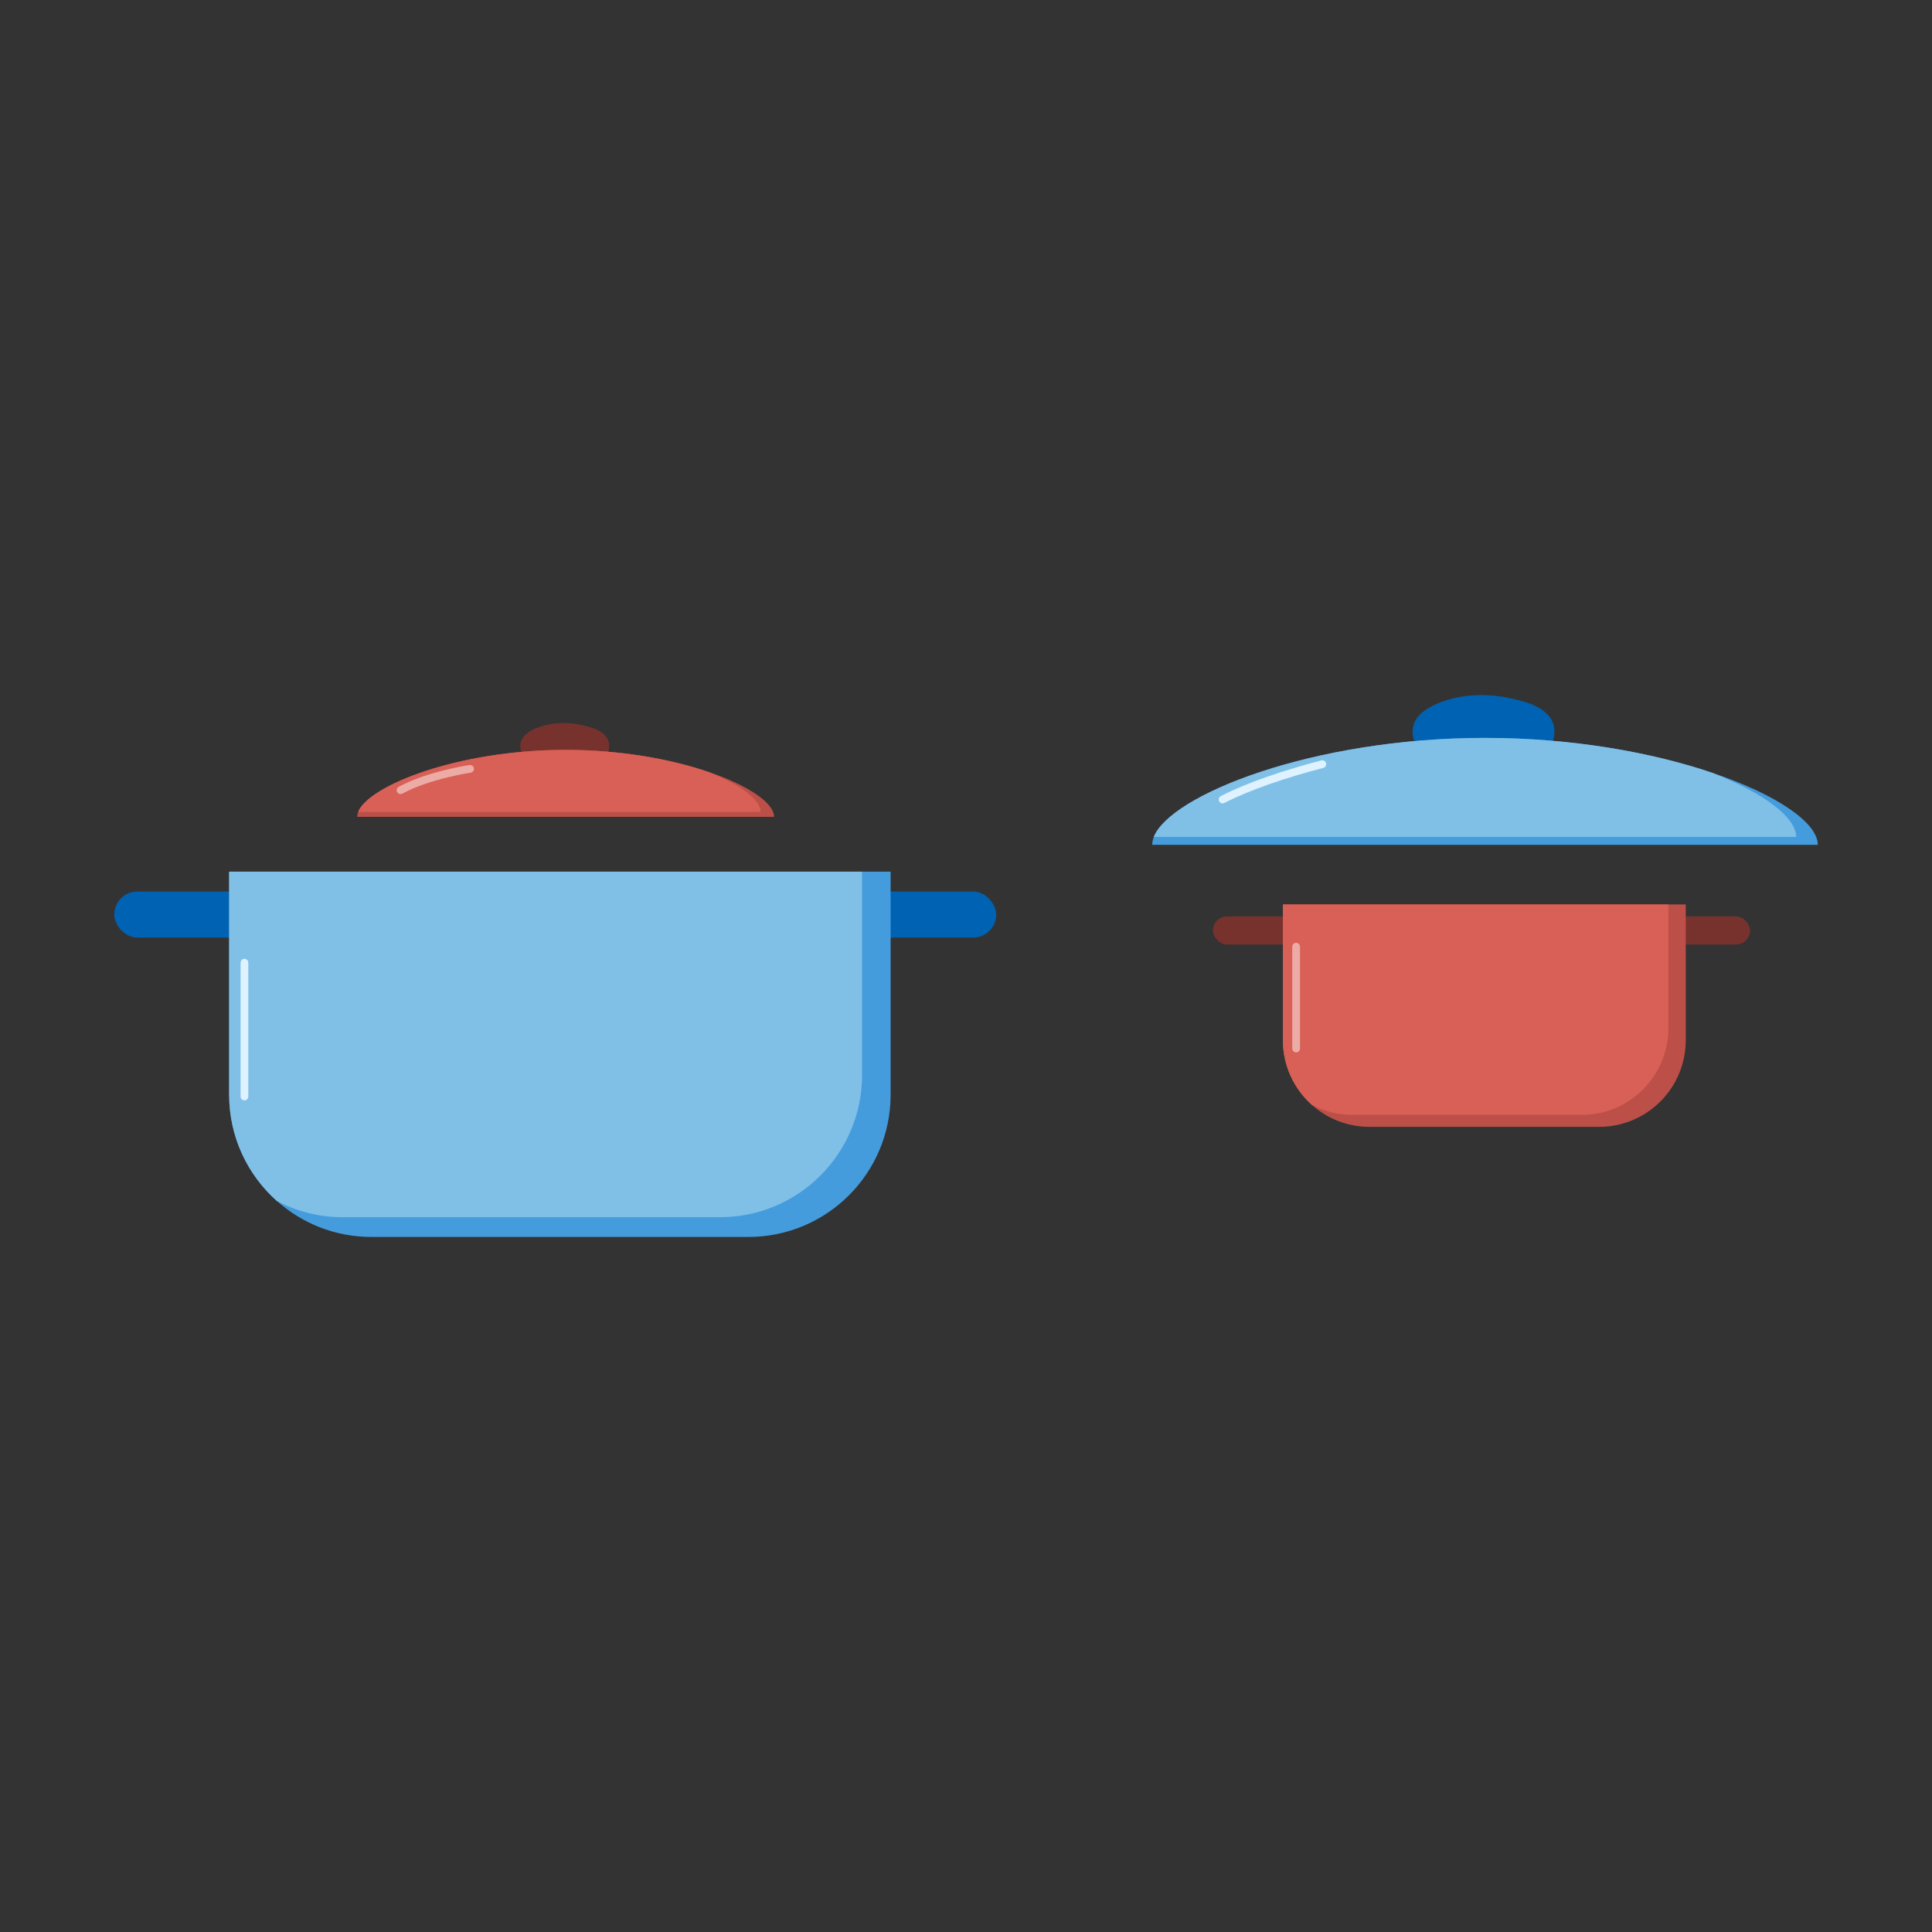 <?xml version="1.0" encoding="UTF-8"?>
<svg id="Layer_1" data-name="Layer 1" xmlns="http://www.w3.org/2000/svg" viewBox="0 0 500 500">
  <rect x="0" y="0" width="500" height="500" fill="#333333" stroke="none"/>
  <defs>
    <style>
      .cls-1 {
        fill: #0062b2;
      }

      .cls-2 {
        stroke: #def2ff;
      }

      .cls-2, .cls-3 {
        fill: none;
        stroke-linecap: round;
        stroke-linejoin: round;
        stroke-width: 2px;
      }

      .cls-4 {
        fill: #77322d;
      }

      .cls-5 {
        fill: #80c0e7;
      }

      .cls-3 {
        stroke: #edaba6;
      }

      .cls-6 {
        fill: #d86056;
      }

      .cls-7 {
        fill: #459cdd;
      }

      .cls-8 {
        fill: #bc5048;
      }
    </style>
  </defs>
  <g>
    <rect class="cls-1" x="29.57" y="230.72" width="49.4" height="11.92" rx="5.96" ry="5.96"/>
    <rect class="cls-1" x="208.42" y="230.72" width="49.4" height="11.92" rx="5.96" ry="5.96"/>
    <path class="cls-7" d="M230.49,225.59v57.72c0,20.33-16.48,36.81-36.81,36.81h-97.56c-9.41,0-17.99-3.53-24.49-9.34-7.56-6.74-12.32-16.56-12.32-27.48v-57.72h171.19Z"/>
    <path class="cls-5" d="M223.1,225.59v52.62c0,20.32-16.47,36.8-36.8,36.8h-97.58c-6.17,0-11.99-1.52-17.1-4.22-7.56-6.74-12.32-16.56-12.32-27.48v-57.72h163.8Z"/>
    <line class="cls-2" x1="63.26" y1="249.14" x2="63.26" y2="283.78"/>
  </g>
  <g>
    <path class="cls-4" d="M153.6,197.53h-14.9c-2.22,0-4.05-2.04-4.05-4.53h0c.03-2.31,1.96-3.59,4.05-4.53,4.7-1.89,9.7-1.71,14.9,0,2.26.86,4.05,2.26,4.05,4.53h0c0,2.49-1.82,4.53-4.05,4.53Z"/>
    <path class="cls-8" d="M200.33,211.4h-107.89c0-.42.09-.84.26-1.28,2.71-6.79,25.71-16.05,53.69-16.05,14.21,0,27.13,2.38,36.75,5.63,10.59,3.56,17.19,8.14,17.19,11.7Z"/>
    <path class="cls-6" d="M196.83,210.12h-104.14c2.71-6.79,25.71-16.05,53.69-16.05,14.21,0,27.13,2.38,36.75,5.63,8.52,3.32,13.69,7.27,13.69,10.42Z"/>
    <path class="cls-3" d="M121.66,198.98s-10.75,1.58-18,5.53"/>
  </g>
  <g>
    <rect class="cls-4" x="313.91" y="237.18" width="30.08" height="7.26" rx="3.63" ry="3.63"/>
    <rect class="cls-4" x="422.83" y="237.18" width="30.08" height="7.26" rx="3.63" ry="3.63"/>
    <path class="cls-8" d="M436.27,234.06v35.15c0,12.38-10.04,22.42-22.42,22.42h-59.42c-5.73,0-10.96-2.15-14.92-5.69-4.6-4.11-7.5-10.08-7.5-16.73v-35.15h104.26Z"/>
    <path class="cls-6" d="M431.77,234.06v32.05c0,12.37-10.03,22.41-22.41,22.41h-59.43c-3.76,0-7.3-.93-10.42-2.57-4.6-4.11-7.5-10.08-7.5-16.73v-35.15h99.76Z"/>
    <line class="cls-3" x1="335.44" y1="245" x2="335.44" y2="271.36"/>
  </g>
  <g>
    <path class="cls-1" d="M395.83,196.5h-23.79c-3.55,0-6.46-3.26-6.46-7.23h0c.04-3.69,3.12-5.73,6.46-7.23,7.51-3.02,15.48-2.73,23.79,0,3.61,1.37,6.47,3.61,6.46,7.23h0c0,3.98-2.91,7.23-6.46,7.23Z"/>
    <path class="cls-7" d="M470.43,218.64h-172.23c0-.67.14-1.35.41-2.05,4.33-10.83,41.05-25.62,85.71-25.62,22.68,0,43.31,3.8,58.67,8.98,16.9,5.68,27.45,13,27.45,18.68Z"/>
    <path class="cls-5" d="M464.84,216.59h-166.24c4.33-10.83,41.05-25.62,85.71-25.62,22.68,0,43.31,3.8,58.67,8.98,13.6,5.3,21.86,11.6,21.86,16.64Z"/>
    <path class="cls-2" d="M342.22,197.76c-9.41,2.45-19.01,5.65-25.81,9.15"/>
  </g>
</svg>
